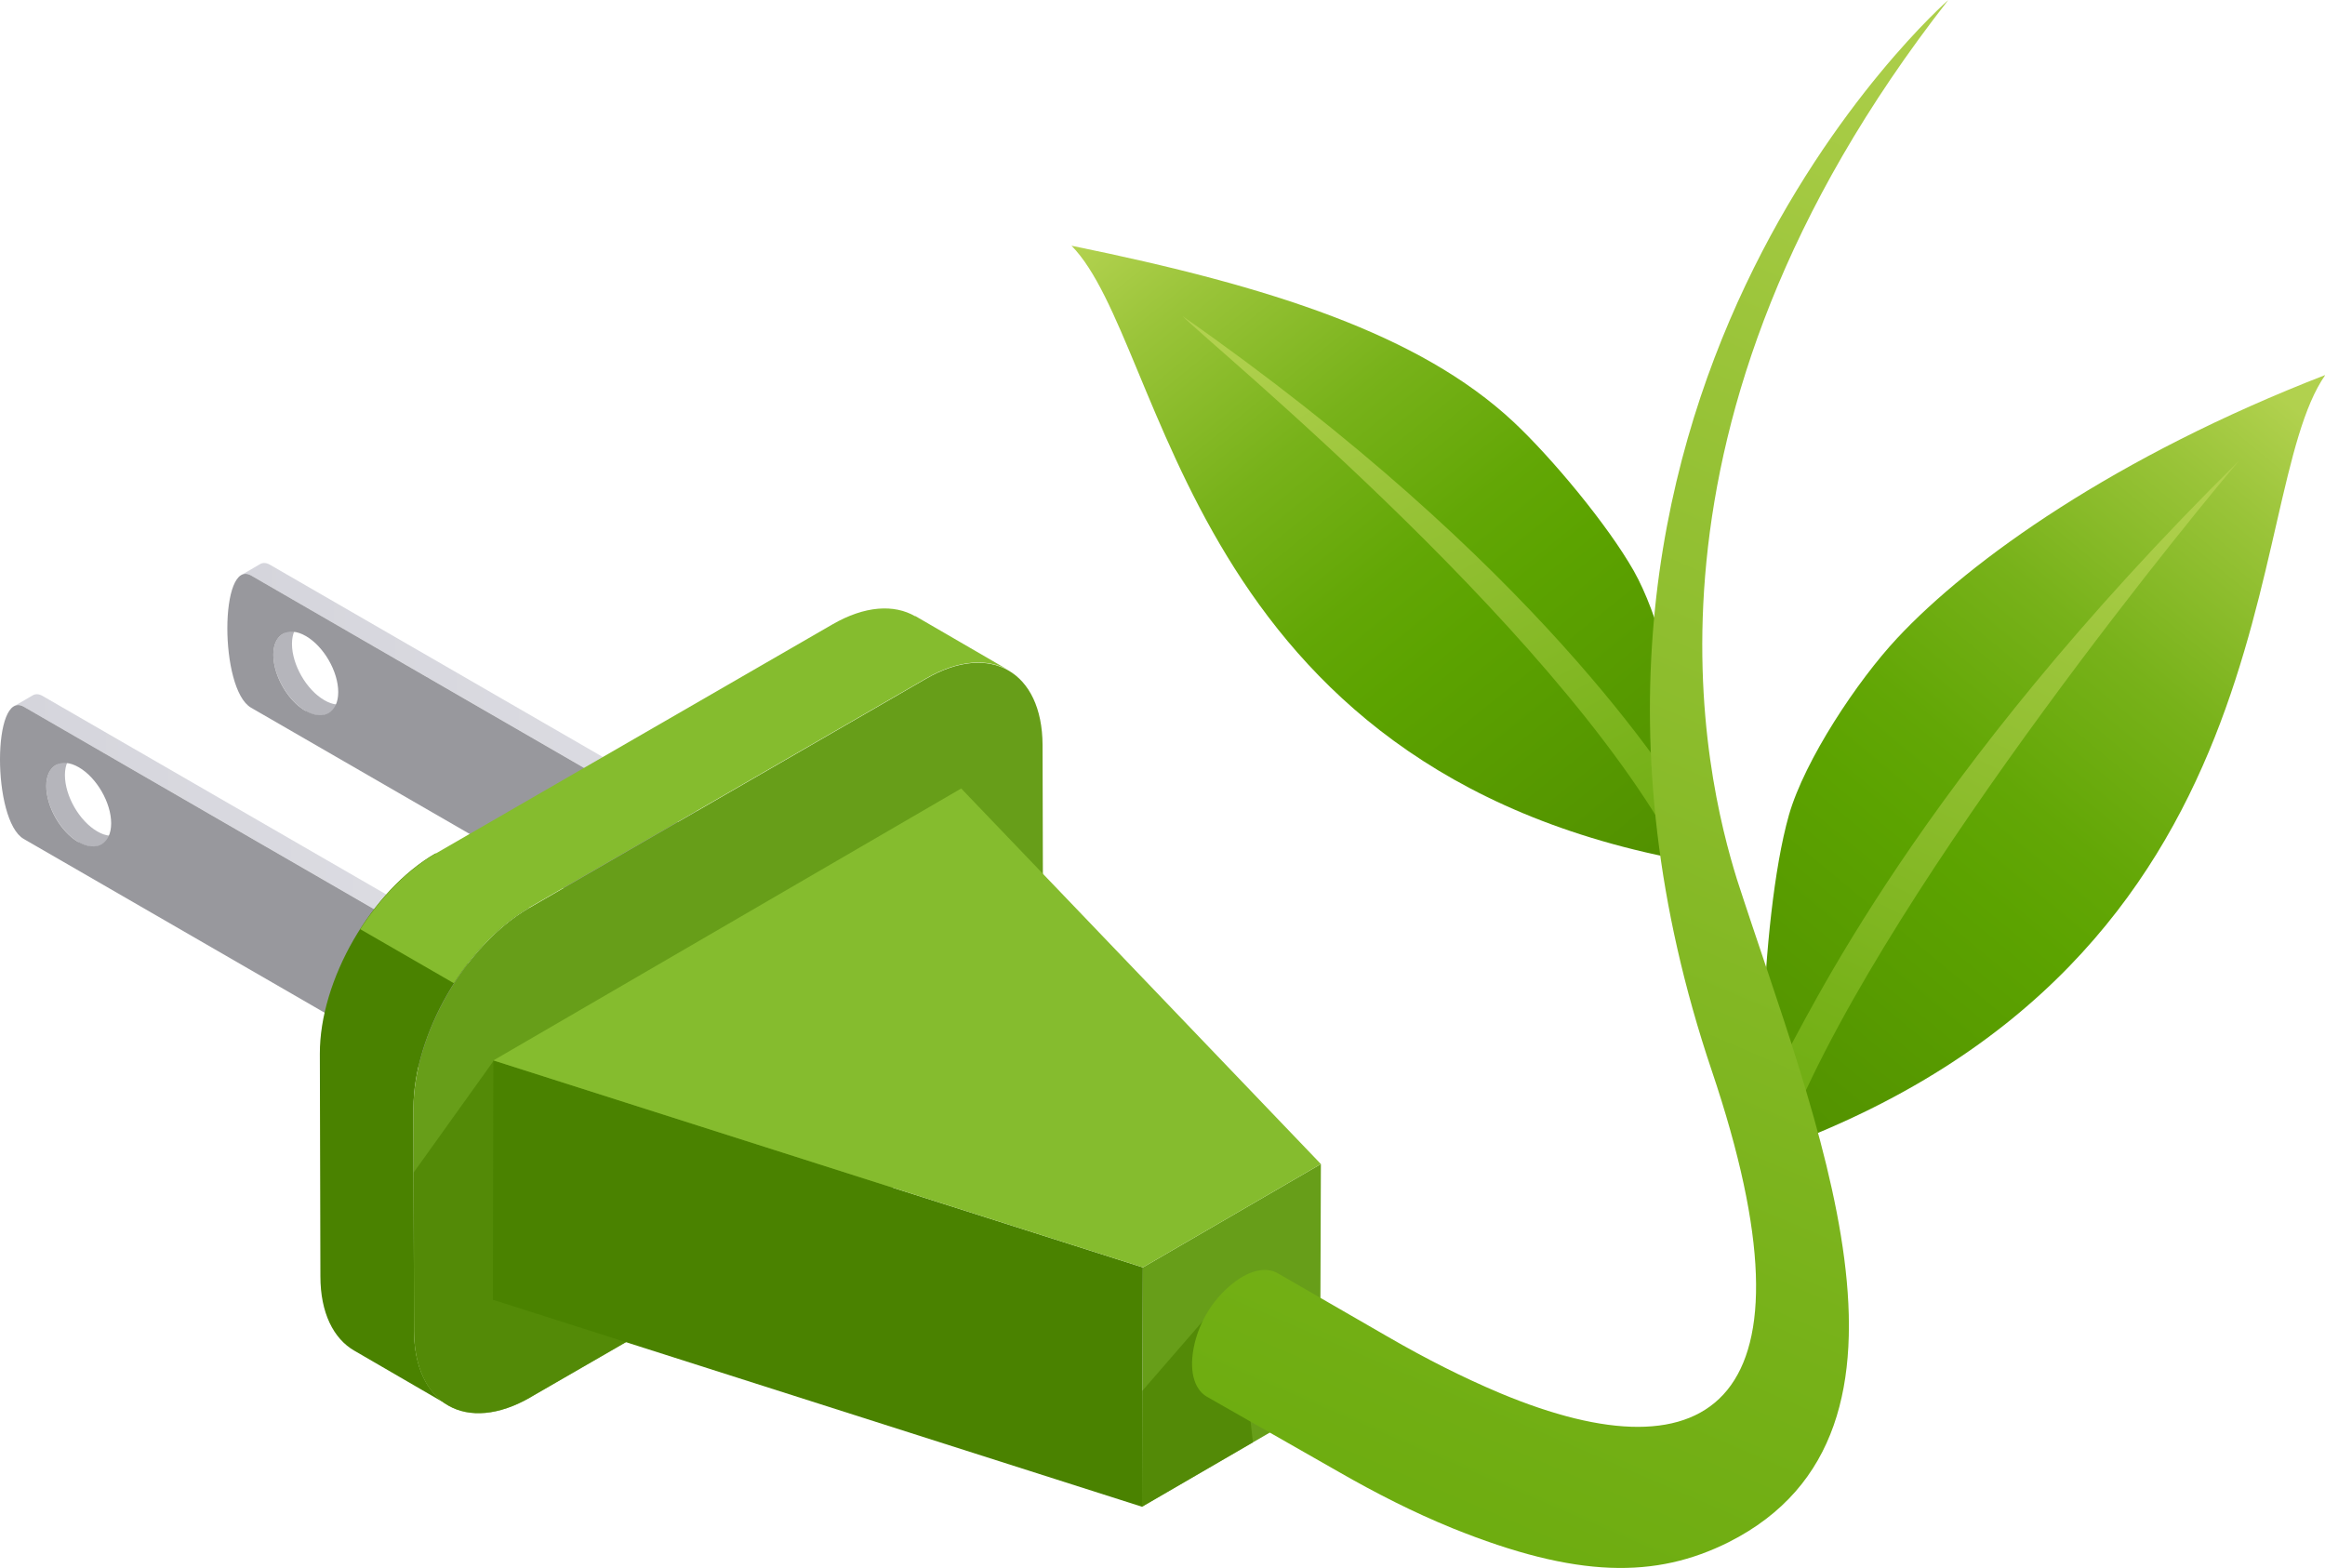 <svg xmlns="http://www.w3.org/2000/svg" xmlns:xlink="http://www.w3.org/1999/xlink" id="Calque_2" data-name="Calque 2" viewBox="0 0 83.45 56.28"><defs><style>      .cls-1 {        fill: url(#linear-gradient);      }      .cls-1, .cls-2, .cls-3, .cls-4, .cls-5, .cls-6, .cls-7, .cls-8, .cls-9, .cls-10, .cls-11, .cls-12, .cls-13, .cls-14, .cls-15 {        stroke-width: 0px;      }      .cls-2, .cls-15 {        fill: #4a8200;      }      .cls-3 {        fill: url(#linear-gradient-6);      }      .cls-4 {        fill: url(#linear-gradient-5);      }      .cls-5 {        fill: #b5b5bb;      }      .cls-6 {        fill: url(#linear-gradient-2);      }      .cls-7 {        fill: #98989d;      }      .cls-8 {        fill: url(#linear-gradient-7);      }      .cls-9 {        fill: url(#linear-gradient-3);      }      .cls-10 {        fill: #679e19;      }      .cls-11 {        fill: url(#linear-gradient-9);      }      .cls-12 {        fill: url(#linear-gradient-8);      }      .cls-13 {        fill: url(#linear-gradient-4);      }      .cls-14 {        fill: #85bc2e;      }      .cls-15 {        opacity: .7;      }    </style><linearGradient id="linear-gradient" x1="27.9" y1="33.75" x2="28.58" y2="33.75" gradientUnits="userSpaceOnUse"><stop offset="0" stop-color="#d5d5dc"></stop><stop offset="1" stop-color="#dedee4"></stop></linearGradient><linearGradient id="linear-gradient-2" x1="8.65" y1="25.89" y2="25.89" xlink:href="#linear-gradient"></linearGradient><linearGradient id="linear-gradient-3" x1="19.74" y1="38.46" x2="20.42" y2="38.46" xlink:href="#linear-gradient"></linearGradient><linearGradient id="linear-gradient-4" x1=".5" y1="30.6" x2="20.42" y2="30.6" xlink:href="#linear-gradient"></linearGradient><linearGradient id="linear-gradient-5" x1="82.7" y1="14.92" x2="56.92" y2="46.09" gradientUnits="userSpaceOnUse"><stop offset="0" stop-color="#b1d14e"></stop><stop offset=".1" stop-color="#9ac439"></stop><stop offset=".27" stop-color="#78b21a"></stop><stop offset=".42" stop-color="#63a706"></stop><stop offset=".51" stop-color="#5ca300"></stop><stop offset=".82" stop-color="#518f00"></stop><stop offset="1" stop-color="#4a8200"></stop></linearGradient><linearGradient id="linear-gradient-6" x1="40.9" y1="7.29" x2="64.59" y2="36.64" xlink:href="#linear-gradient-5"></linearGradient><linearGradient id="linear-gradient-7" x1="77.28" y1="16.84" x2="59.23" y2="53.84" gradientUnits="userSpaceOnUse"><stop offset="0" stop-color="#b1d14e"></stop><stop offset=".19" stop-color="#9ac439"></stop><stop offset=".53" stop-color="#78b21a"></stop><stop offset=".81" stop-color="#63a706"></stop><stop offset="1" stop-color="#5ca300"></stop></linearGradient><linearGradient id="linear-gradient-8" x1="-851.93" y1="34.12" x2="-868.66" y2="68.4" gradientTransform="translate(-806.1 19.67) rotate(177.12) scale(1 -1)" xlink:href="#linear-gradient-7"></linearGradient><linearGradient id="linear-gradient-9" x1="75.67" y1=".14" x2="40.43" y2="81.93" xlink:href="#linear-gradient-7"></linearGradient></defs><g id="_0" data-name="0"><g id="_6" data-name="6"><g><g><g><g><path class="cls-5" d="M11.64,25.13c-.64-.37-1.16-1.27-1.16-2.02,0-.37.13-.63.34-.75l-.67.39c-.21.12-.34.38-.34.75,0,.74.52,1.64,1.16,2.02.32.19.62.2.83.08l.67-.39c-.21.12-.51.11-.83-.08Z"></path><polygon class="cls-1" points="27.91 31.57 27.9 36.31 28.57 35.92 28.58 31.18 27.91 31.57"></polygon><path class="cls-6" d="M9.69,20.27c-.14-.08-.26-.08-.36-.02l-.67.39c.1-.06.22-.06.36.02l18.89,10.91.67-.39-18.89-10.91Z"></path><path class="cls-7" d="M9.02,20.66c-1.14-.66-1.15,4.08-.01,4.74l18.89,10.91v-4.74s-18.88-10.91-18.88-10.91ZM10.97,25.52c-.64-.37-1.16-1.27-1.16-2.02,0-.74.53-1.04,1.17-.67.64.37,1.16,1.27,1.16,2.01,0,.74-.53,1.04-1.17.67Z"></path></g><g><path class="cls-5" d="M3.49,29.84c-.64-.37-1.16-1.27-1.16-2.02,0-.37.13-.63.34-.75l-.67.39c-.21.12-.34.38-.34.75,0,.74.52,1.64,1.16,2.02.32.19.62.2.83.08l.67-.39c-.21.12-.51.11-.83-.08Z"></path><polygon class="cls-9" points="19.75 36.28 19.74 41.02 20.41 40.63 20.42 35.89 19.75 36.28"></polygon><path class="cls-13" d="M1.53,24.98c-.14-.08-.26-.08-.36-.02l-.67.39c.1-.06.23-.06.36.02l18.89,10.91.67-.39L1.53,24.98Z"></path><path class="cls-7" d="M.86,25.37c-1.14-.66-1.15,4.08-.01,4.74l18.89,10.91v-4.74S.86,25.37.86,25.37ZM2.82,30.23c-.64-.37-1.16-1.27-1.16-2.02,0-.74.53-1.04,1.17-.67.64.37,1.16,1.27,1.16,2.01,0,.74-.53,1.04-1.17.67Z"></path></g></g><g><g><path class="cls-2" d="M18.99,32.58l-3.36-1.95c-2.3,1.33-4.16,4.55-4.15,7.2l.02,7.98c0,1.31.47,2.24,1.22,2.67l3.36,1.95c-.75-.43-1.21-1.36-1.22-2.67l-.02-7.98c0-2.65,1.86-5.87,4.15-7.2Z"></path><path class="cls-10" d="M33.24,24.36c2.3-1.33,4.17-.26,4.18,2.38l.02,7.98c0,2.65-1.85,5.87-4.15,7.2l-14.25,8.23c-2.3,1.33-4.17.26-4.18-2.38l-.02-7.98c0-2.65,1.86-5.87,4.15-7.2l14.25-8.23Z"></path><path class="cls-14" d="M32.85,22.12c-.76-.44-1.81-.38-2.97.29l-14.25,8.23c-1.03.6-1.97,1.58-2.7,2.71l3.36,1.94c.73-1.13,1.67-2.11,2.7-2.71l14.25-8.23c1.16-.67,2.21-.73,2.97-.29l-3.36-1.95Z"></path></g><path class="cls-15" d="M19.04,50.15l7.32-4.22-8.64-7.86-2.87,4.01.02,5.69c0,2.65,1.88,3.71,4.18,2.38Z"></path><g><polygon class="cls-10" points="47.41 41.78 47.38 50.37 40.99 54.08 41.02 45.49 47.41 41.78"></polygon><polygon class="cls-15" points="44.34 46.07 41 49.92 40.99 54.08 44.97 51.77 44.34 46.07"></polygon><polygon class="cls-2" points="41.02 45.49 40.99 54.08 17.69 46.65 17.71 38.06 41.02 45.49"></polygon><polygon class="cls-14" points="34.5 28.3 47.41 41.78 41.02 45.49 17.71 38.06 34.5 28.3"></polygon></g></g></g><path class="cls-4" d="M63.56,41.33c-.52.19-.44-8.24.65-12.08.57-1.98,2.46-4.82,3.88-6.34,2.63-2.82,7.86-6.54,15.37-9.45-3.07,4.39-.89,21.02-19.9,27.86Z"></path><path class="cls-3" d="M60.71,30.93c.5.09-.31-7.33-2.07-10.44-.93-1.64-2.94-4.06-4.33-5.36-3.34-3.11-8.63-4.84-15.85-6.31,3.44,3.5,4.03,18.85,22.25,22.11Z"></path><path class="cls-8" d="M64.27,40.38c-.3.73-.68-1.6-.43-2.04,1.05-1.85,4.95-10.36,16.54-21.82-.95,1.09-12.43,14.94-16.11,23.86Z"></path><path class="cls-12" d="M60.65,31.48c.32.68.56-1.55.31-1.96-1.08-1.7-5.82-9.29-18.51-18.17.95.99,14.28,11.85,18.2,20.13Z"></path><path class="cls-11" d="M69.93,0s-16.57,14.46-8.49,38.43c4.04,11.97-.03,14.73-7.58,11.58-1.38-.58-2.71-1.26-4.01-2.01l-3.97-2.29c-.43-.26-1.08-.14-1.77.47-.61.53-1.04,1.25-1.23,2.03-.23.97-.02,1.64.42,1.91l4.77,2.72c1.31.75,2.66,1.44,4.06,2.01,4.48,1.81,7.3,1.81,9.92.5,7.89-3.98,3.07-15.2.29-23.8-1.11-3.59-4.33-16.31,7.59-31.55Z"></path></g></g></g></svg>